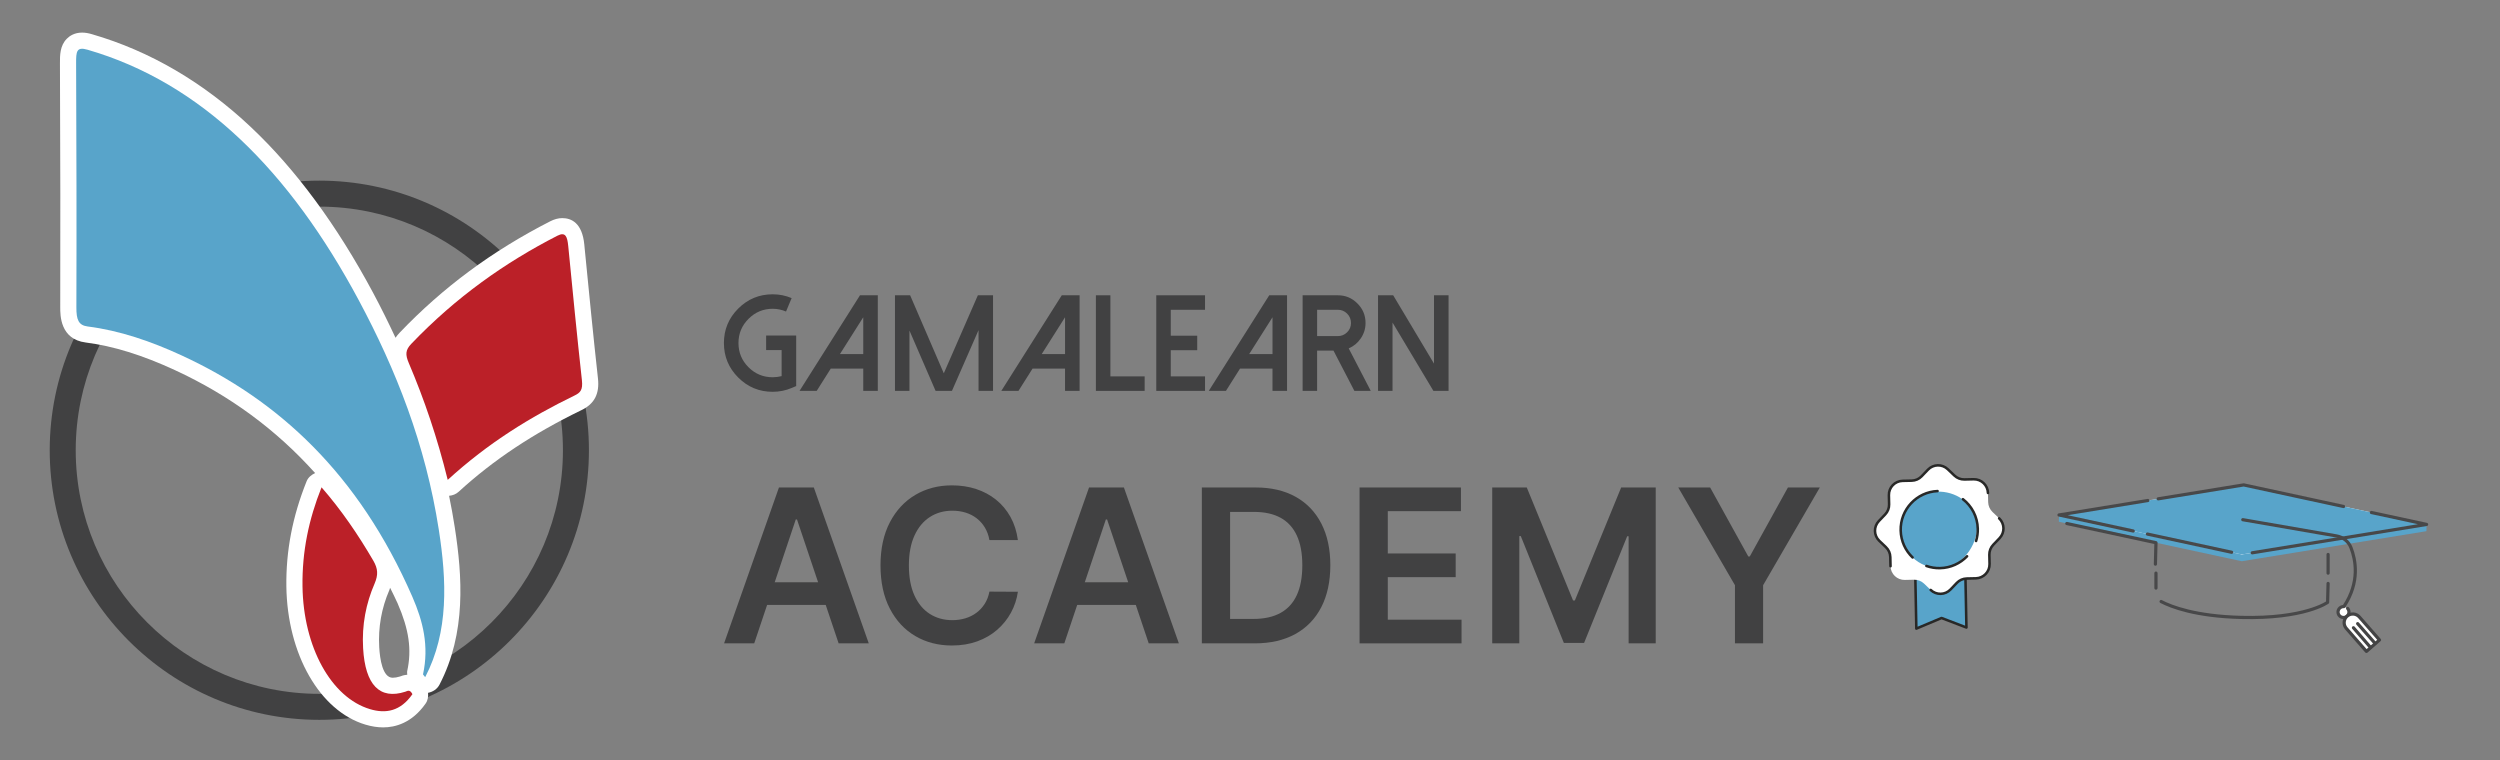 <?xml version="1.0" encoding="UTF-8"?>
<svg xmlns="http://www.w3.org/2000/svg" version="1.1" xmlns:xlink="http://www.w3.org/1999/xlink" viewBox="0 0 986.88 300">
  <rect x="0" y="0" width="986.88" height="300" fill="#808080" stroke="none"/>
  <defs>
    <clipPath id="clippath-1">
      <polygon points="775.863 227.891 776.25 247.711 766.421 243.96 756.476 248.143 756.089 228.322 775.863 227.891" fill="#fff"/>
    </clipPath>
    <clipPath id="clippath-2">
      <path d="M750.299,209.401c.19,8.403,7.156,15.062,15.56,14.872,8.403-.19,15.062-7.156,14.872-15.56-.19-8.404-7.156-15.062-15.56-14.872-8.403.19-15.062,7.156-14.872,15.56Z" fill="#fff"/>
    </clipPath>
    <clipPath id="clippath-3">
      <polygon points="957.895 207.016 884.995 218.882 812.801 203.286 885.701 191.42 957.895 207.016" fill="#fff"/>
    </clipPath>
  </defs>
  <!-- Generator: Adobe Illustrator 28.7.1, SVG Export Plug-In . SVG Version: 1.2.0 Build 142)  -->
  <g>
    <g id="Layer_1">
      <g>
        <g>
          <path d="M126.054,284.161c-58.686,0-106.427-47.741-106.427-106.427s47.741-106.43,106.427-106.43,106.427,47.744,106.427,106.43-47.741,106.427-106.427,106.427ZM126.054,81.567c-53.026,0-96.163,43.141-96.163,96.167s43.137,96.163,96.163,96.163,96.163-43.137,96.163-96.163-43.137-96.167-96.163-96.167Z" fill="#414142"/>
          <g>
            <path d="M230.831,98.409l-.174-1.871c-.842-8.643-5.199-10.437-8.7-10.437-1.55,0-3.114.418-4.784,1.27-22.885,11.693-42.316,26.055-59.414,43.959-.642.675-1.176,1.336-1.63,2.001-2.74-5.857-5.632-11.75-8.853-17.763-14.279-26.653-30.462-48.627-48.129-65.294-18.829-17.78-39.984-30.145-62.849-36.773-1.443-.438-2.726-.635-3.888-.635-3,0-4.931,1.306-6.027,2.413-2.74,2.763-2.74,6.541-2.72,9.862.168,37.408.194,67.986.114,96.187-.006,3.123-.033,12.585,10.05,13.871,10.791,1.38,22.317,4.938,35.233,10.911,21.749,10.043,40.03,23.587,55.331,40.632-1.477.688-2.759,1.73-3.368,3.261-5.572,13.892-8.165,27.468-7.985,41.507.368,26.733,13.197,49.158,31.197,54.529,2.432.729,4.784,1.096,7.009,1.096,4.657,0,11.339-1.637,16.798-9.461.862-1.256,1.049-2.72.929-4.189,1.91-.361,3.608-1.47,4.516-3.221,10.624-20.426,9.007-42.857,6.027-62.121-.642-4.169-1.403-8.305-2.246-12.428,1.377-.12,2.713-.608,3.775-1.59,13.811-12.622,29.233-22.878,48.536-32.252,5.072-2.466,7.129-6.428,6.462-12.475-1.871-16.958-3.568-34.264-5.212-50.988ZM155.02,267.543c-4.036,0-5.052-7.524-5.319-12.007-.454-7.844.889-15.455,4.009-22.645.133-.3.174-.574.281-.868.983,2.071,2.044,4.016,2.967,6.154,4.503,10.317,5.639,18.301,3.795,26.694-.107.501,0,.989.013,1.49-1.31.094-2.352.461-2.866.688-1.076.328-2.065.495-2.88.495Z" fill="#fff"/>
            <path d="M166.98,266.234c2.459-11.246-.02-21.048-4.176-30.596-21.308-48.883-53.18-77.836-91.066-95.318-12.08-5.576-24.415-9.826-37.11-11.439-3.662-.475-4.484-2.69-4.477-7.537.107-32.069.027-64.155-.107-96.237-.027-4.798.146-6.739,4.477-5.486,45.075,13.053,79.88,48.045,107.135,98.963,14.606,27.275,26.345,56.818,31.564,90.541,3.114,20.065,3.99,40.184-5.385,58.191-.281-.361-.568-.722-.855-1.082Z" fill="#58a4ca" fill-rule="evenodd"/>
            <path d="M176.736,189.434c-4.083-16.578-9.22-31.678-15.348-46.081-1.444-3.381-1.37-5.175.969-7.627,17.666-18.469,37.083-32.139,57.703-42.69,3.181-1.617,3.882.344,4.256,4.122,1.724,17.646,3.455,35.337,5.392,52.933.428,3.888-.641,4.938-2.907,6.04-17.313,8.412-34.03,18.635-50.066,33.302Z" fill="#bb2028" fill-rule="evenodd"/>
            <path d="M126.93,192.367c7.791,8.947,14.379,18.575,20.446,28.972,1.831,3.167,1.978,5.559.495,9.034-3.381,7.784-5.065,16.283-4.53,25.531.822,14.466,6.548,20.406,16.651,17.152.822-.248,1.75-1.103,2.82.962-4.737,6.809-10.571,7.777-16.745,5.92-15.328-4.571-26.339-24.549-26.653-48.496-.181-13.677,2.452-26.406,7.517-39.075Z" fill="#bb2028" fill-rule="evenodd"/>
          </g>
        </g>
        <g>
          <path d="M297.728,253.969h-11.898l21.663-61.535h13.762l21.693,61.535h-11.898l-16.436-48.916h-.48l-16.405,48.916ZM298.118,229.842h32.45v8.953h-32.45v-8.953Z" fill="#414142"/>
          <path d="M401.809,213.195h-11.238c-.32-1.842-.911-3.479-1.772-4.912-.861-1.432-1.934-2.648-3.215-3.65-1.282-1.002-2.739-1.758-4.372-2.269s-3.391-.767-5.272-.767c-3.346,0-6.311.837-8.895,2.509-2.584,1.673-4.607,4.116-6.069,7.332-1.462,3.215-2.193,7.136-2.193,11.763,0,4.707.736,8.668,2.209,11.884,1.472,3.215,3.495,5.639,6.069,7.271,2.573,1.633,5.523,2.449,8.849,2.449,1.843,0,3.57-.245,5.183-.736,1.612-.49,3.065-1.217,4.357-2.179,1.292-.961,2.383-2.143,3.274-3.545s1.507-3.005,1.848-4.808l11.238.061c-.421,2.925-1.328,5.669-2.72,8.232-1.393,2.564-3.21,4.822-5.453,6.775-2.244,1.953-4.868,3.476-7.872,4.567-3.005,1.091-6.34,1.637-10.006,1.637-5.408,0-10.236-1.251-14.482-3.755-4.247-2.504-7.592-6.119-10.035-10.848-2.444-4.727-3.666-10.396-3.666-17.006s1.232-12.304,3.696-17.021c2.463-4.717,5.818-8.327,10.065-10.831,4.246-2.504,9.054-3.756,14.422-3.756,3.426,0,6.61.48,9.555,1.441,2.944.962,5.568,2.369,7.872,4.222,2.304,1.854,4.201,4.116,5.694,6.791,1.491,2.674,2.468,5.724,2.93,9.148Z" fill="#414142"/>
          <path d="M420.136,253.969h-11.898l21.663-61.535h13.762l21.693,61.535h-11.898l-16.436-48.916h-.48l-16.405,48.916ZM420.526,229.842h32.45v8.953h-32.45v-8.953Z" fill="#414142"/>
          <path d="M495.282,253.969h-20.853v-61.535h21.272c6.109,0,11.362,1.228,15.76,3.681,4.396,2.454,7.777,5.975,10.141,10.562s3.546,10.076,3.546,16.466-1.188,11.918-3.561,16.525c-2.374,4.607-5.789,8.143-10.246,10.606s-9.811,3.695-16.06,3.695ZM485.577,244.324h9.164c4.286,0,7.861-.786,10.727-2.359,2.864-1.572,5.018-3.926,6.46-7.061s2.163-7.056,2.163-11.763-.721-8.618-2.163-11.733c-1.442-3.114-3.571-5.448-6.385-7.001-2.814-1.552-6.306-2.329-10.472-2.329h-9.494v42.246Z" fill="#414142"/>
          <path d="M536.687,253.969v-61.535h40.021v9.345h-28.874v16.706h26.801v9.344h-26.801v16.796h29.115v9.345h-40.263Z" fill="#414142"/>
          <path d="M589.057,192.434h13.641l18.269,44.589h.722l18.268-44.589h13.642v61.535h-10.697v-42.275h-.57l-17.007,42.095h-7.992l-17.006-42.185h-.571v42.365h-10.696v-61.535Z" fill="#414142"/>
          <path d="M662.491,192.434h12.589l15.054,27.222h.601l15.054-27.222h12.589l-22.385,38.58v22.955h-11.117v-22.955l-22.384-38.58Z" fill="#414142"/>
        </g>
        <g>
          <path d="M291.409,149.025c-3.762-3.761-5.643-8.296-5.643-13.605s1.881-9.844,5.643-13.605c3.762-3.761,8.297-5.643,13.605-5.643,2.619,0,5.115.501,7.488,1.503l-2.215,5.3c-1.688-.721-3.445-1.081-5.273-1.081-3.727,0-6.908,1.328-9.545,3.981-2.637,2.637-3.955,5.818-3.955,9.545s1.318,6.908,3.955,9.545,5.818,3.955,9.545,3.955c1.213,0,2.391-.149,3.533-.448v-10.283h-6.117v-5.748h11.865v19.96l-1.74.738c-2.408,1.02-4.922,1.529-7.541,1.529-5.309,0-9.844-1.881-13.605-5.643Z" fill="#414142"/>
          <path d="M346.517,116.567v37.732h-5.748v-8.807h-12.814l-5.563,8.807h-6.776l23.862-37.732h7.04ZM331.566,139.77h9.202v-14.528l-9.202,14.528Z" fill="#414142"/>
          <path d="M392,116.567v37.732h-5.722v-23.968l-10.494,23.968h-6.46l-10.31-23.81v23.81h-5.722v-37.732h5.985l13.289,30.797,13.447-30.797h5.985Z" fill="#414142"/>
          <path d="M426.172,116.567v37.732h-5.748v-8.807h-12.814l-5.563,8.807h-6.776l23.862-37.732h7.04ZM411.222,139.77h9.202v-14.528l-9.202,14.528Z" fill="#414142"/>
          <path d="M438.327,116.567v32.01h13.526v5.722h-19.248v-37.732h5.722Z" fill="#414142"/>
          <path d="M475.689,116.567v5.722h-13.526v10.23h10.441v5.722h-10.441v10.336h13.526v5.722h-19.248v-37.732h19.248Z" fill="#414142"/>
          <path d="M508.068,116.567v37.732h-5.748v-8.807h-12.814l-5.563,8.807h-6.776l23.862-37.732h7.04ZM493.118,139.77h9.202v-14.528l-9.202,14.528Z" fill="#414142"/>
          <path d="M541.106,154.299h-6.46l-8.253-15.9h-6.46v15.9h-5.722v-37.732h13.922c3.006,0,5.572,1.072,7.699,3.217,2.145,2.127,3.217,4.703,3.217,7.726,0,2.215-.624,4.236-1.872,6.064-1.213,1.793-2.804,3.111-4.772,3.955l8.701,16.77ZM528.134,132.677c1.424,0,2.646-.51,3.665-1.529,1.002-1.002,1.503-2.215,1.503-3.639,0-1.441-.501-2.672-1.503-3.691-1.02-1.019-2.241-1.529-3.665-1.529h-8.2v10.389h8.2Z" fill="#414142"/>
          <path d="M571.824,116.567v37.732h-5.985l-16.137-26.974v26.974h-5.722v-37.732h5.985l16.11,26.974v-26.974h5.748Z" fill="#414142"/>
        </g>
        <g>
          <g>
            <g>
              <g>
                <polygon points="775.863 227.891 776.25 247.711 766.421 243.96 756.476 248.143 756.089 228.322 775.863 227.891" fill="#fff"/>
                <g clip-path="url(#clippath-1)">
                  <path d="M794.407,231.166s-2.692,8.731-10.722,11.176c-8.436,2.568-13.675,11.128-13.064,20.781h0s-20.989-6.197-21.432-6.696c-.443-.498,8.144-31.591,8.144-31.591,0,0,40.401-2.956,39.056-2.452-1.345.504-1.982,8.781-1.982,8.781Z" fill="#58a4ca"/>
                </g>
              </g>
              <polygon points="775.863 227.891 776.25 247.711 766.421 243.96 756.476 248.143 756.089 228.322 775.863 227.891" fill="none" stroke="#282827" stroke-linecap="round" stroke-linejoin="round" stroke-width="1.013"/>
            </g>
            <path d="M784.832,198.226l-.082-3.633c-.069-3.054-2.601-5.474-5.655-5.405l-3.632.082c-1.467.033-2.886-.518-3.947-1.531l-2.627-2.51c-2.208-2.111-5.71-2.032-7.821.177l-2.51,2.626c-1.014,1.061-2.407,1.675-3.874,1.708l-3.632.082c-3.054.069-5.474,2.601-5.405,5.655l.082,3.632c.033,1.467-.517,2.886-1.531,3.947l-2.511,2.627c-2.111,2.209-2.032,5.71.177,7.821l2.627,2.51c1.061,1.014,1.675,2.407,1.708,3.874l.082,3.632c.069,3.054,2.601,5.474,5.655,5.405l3.632-.082c1.467-.033,2.886.518,3.947,1.531l2.627,2.511c2.208,2.111,5.71,2.031,7.82-.177l2.511-2.627c1.014-1.06,2.407-1.675,3.874-1.708l3.632-.082c3.054-.069,5.474-2.601,5.405-5.655l-.082-3.633c-.033-1.467.518-2.886,1.531-3.947l2.51-2.626c2.111-2.208,2.032-5.71-.177-7.821l-2.626-2.51c-1.061-1.014-1.675-2.407-1.708-3.874" fill="#fff"/>
            <path d="M784.749,194.593c-.069-3.054-2.601-5.474-5.655-5.405l-3.632.082c-1.467.033-2.886-.518-3.947-1.531l-2.627-2.51c-2.208-2.111-5.71-2.032-7.821.177l-2.51,2.626c-1.014,1.061-2.407,1.675-3.874,1.708l-3.632.082c-3.054.069-5.474,2.601-5.405,5.655l.082,3.632c.033,1.467-.517,2.886-1.531,3.947l-2.511,2.627c-2.111,2.209-2.032,5.71.177,7.821l2.627,2.51c1.061,1.014,1.675,2.407,1.708,3.874l.082,3.632" fill="none" stroke="#282827" stroke-linecap="round" stroke-linejoin="round" stroke-width="1.013"/>
            <path d="M762.141,232.886c2.208,2.111,5.71,2.031,7.82-.177l2.511-2.627c1.014-1.06,2.407-1.675,3.874-1.708l3.632-.082c3.054-.069,5.474-2.601,5.405-5.655l-.082-3.633c-.033-1.467.518-2.886,1.531-3.947l2.51-2.626c2.111-2.208,2.032-5.71-.177-7.821" fill="none" stroke="#282827" stroke-linecap="round" stroke-linejoin="round" stroke-width="1.013"/>
            <g>
              <g>
                <path d="M750.299,209.401c.19,8.403,7.156,15.062,15.56,14.872,8.403-.19,15.062-7.156,14.872-15.56-.19-8.404-7.156-15.062-15.56-14.872-8.403.19-15.062,7.156-14.872,15.56Z" fill="#fff"/>
                <g clip-path="url(#clippath-2)">
                  <path d="M760.372,194.741c7.459-2.143,15.177.977,18.461,6.978,4.663,8.521-1.67,19.094-8.57,21.8-.545.214-2.164.703-4.403.753-8.404.19-15.37-6.468-15.56-14.872-.152-6.718,4.079-12.507,10.073-14.66Z" fill="#58a4ca"/>
                </g>
              </g>
              <path d="M780.058,213.557c.473-1.528.71-3.157.672-4.844-.107-4.755-2.385-8.951-5.864-11.664" fill="none" stroke="#282827" stroke-linecap="round" stroke-linejoin="round" stroke-width="1.013"/>
              <path d="M760.446,223.413c1.69.597,3.515.904,5.413.861,4.195-.095,7.955-1.878,10.645-4.686" fill="none" stroke="#282827" stroke-linecap="round" stroke-linejoin="round" stroke-width="1.013"/>
              <path d="M764.857,193.852c-8.255.354-14.746,7.251-14.558,15.55.095,4.202,1.884,7.967,4.7,10.658" fill="none" stroke="#282827" stroke-linecap="round" stroke-linejoin="round" stroke-width="1.013"/>
            </g>
          </g>
          <g>
            <polygon points="957.827 209.681 884.927 221.548 812.733 205.952 812.801 203.286 885.633 194.085 957.895 207.016 957.827 209.681" fill="#58a4ca"/>
            <g>
              <g>
                <polygon points="957.895 207.016 884.995 218.882 812.801 203.286 885.701 191.42 957.895 207.016" fill="#fff"/>
                <g clip-path="url(#clippath-3)">
                  <path d="M986.355,194.007c-.014.002-.037.005-.068.008-29.081,3.491-30.55,21.817-2.208,27.432l35.391,7.011s-216.77-15.421-216.754-16.063c.017-.642.192-25.901.192-25.901,0,0,194.063-5.074,195.027-5.692.964-.617-11.58,13.205-11.58,13.205Z" fill="#58a4ca"/>
                </g>
              </g>
              <line x1="880.946" y1="218.008" x2="847.702" y2="210.826" fill="none" stroke="#484849" stroke-linecap="round" stroke-linejoin="round" stroke-width="1.269"/>
              <polyline points="936.119 202.312 957.895 207.016 889.084 218.217" fill="none" stroke="#484849" stroke-linecap="round" stroke-linejoin="round" stroke-width="1.269"/>
              <polyline points="851.959 196.912 885.701 191.42 925.122 199.936" fill="none" stroke="#484849" stroke-linecap="round" stroke-linejoin="round" stroke-width="1.269"/>
              <polyline points="842.085 209.612 812.801 203.286 847.858 197.58" fill="none" stroke="#484849" stroke-linecap="round" stroke-linejoin="round" stroke-width="1.269"/>
              <polyline points="850.851 222.696 851.069 214.234 815.88 206.658" fill="none" stroke="#484849" stroke-linecap="round" stroke-linejoin="round" stroke-width="1.269"/>
              <path d="M919.019,230.324l-.192,7.458s-8.992,6.593-34.199,5.945c-17.961-.462-27.512-4.172-31.518-6.267" fill="none" stroke="#484849" stroke-linecap="round" stroke-linejoin="round" stroke-width="1.269"/>
              <path d="M885.348,205.151l36.996,6.412c2.563.444,4.741,2.168,5.688,4.591,1.892,4.837,3.6,13.577-2.697,23.167" fill="none" stroke="#484849" stroke-linecap="round" stroke-linejoin="round" stroke-width="1.269"/>
              <g>
                <path d="M926.726,240.184c.785.896.694,2.258-.202,3.042s-2.258.694-3.042-.201c-.785-.896-.694-2.258.202-3.042.442-.387.998-.561,1.542-.531" fill="#fff"/>
                <path d="M926.726,240.184c.785.896.694,2.258-.202,3.042s-2.258.694-3.042-.201c-.785-.896-.694-2.258.202-3.042.442-.387.998-.561,1.542-.531" fill="none" stroke="#484849" stroke-linecap="round" stroke-linejoin="round" stroke-width="1.269"/>
                <path d="M939.304,252.629l-5.145,4.506-7.953-9.082c-1.244-1.421-1.101-3.581.32-4.826h0c1.421-1.244,3.581-1.101,4.826.32l7.953,9.082Z" fill="#fff"/>
                <path d="M939.304,252.629l-5.145,4.506-7.953-9.082c-1.244-1.421-1.101-3.581.32-4.826h0c1.421-1.244,3.581-1.101,4.826.32l7.953,9.082Z" fill="none" stroke="#434344" stroke-linecap="round" stroke-linejoin="round" stroke-width="1.269"/>
                <line x1="929.029" y1="247.809" x2="935.771" y2="255.593" fill="none" stroke="#434344" stroke-linecap="round" stroke-linejoin="round" stroke-width="1.269"/>
                <line x1="930.692" y1="246.185" x2="937.533" y2="253.934" fill="none" stroke="#434344" stroke-linecap="round" stroke-linejoin="round" stroke-width="1.269"/>
              </g>
              <path d="M851.069,226.242v5.893" fill="none" stroke="#484849" stroke-linecap="round" stroke-linejoin="round" stroke-width="1.269"/>
              <line x1="919.019" y1="218.882" x2="919.019" y2="226.242" fill="none" stroke="#484849" stroke-linecap="round" stroke-linejoin="round" stroke-width="1.269"/>
            </g>
          </g>
        </g>
      </g>
    </g>
  </g>
</svg>